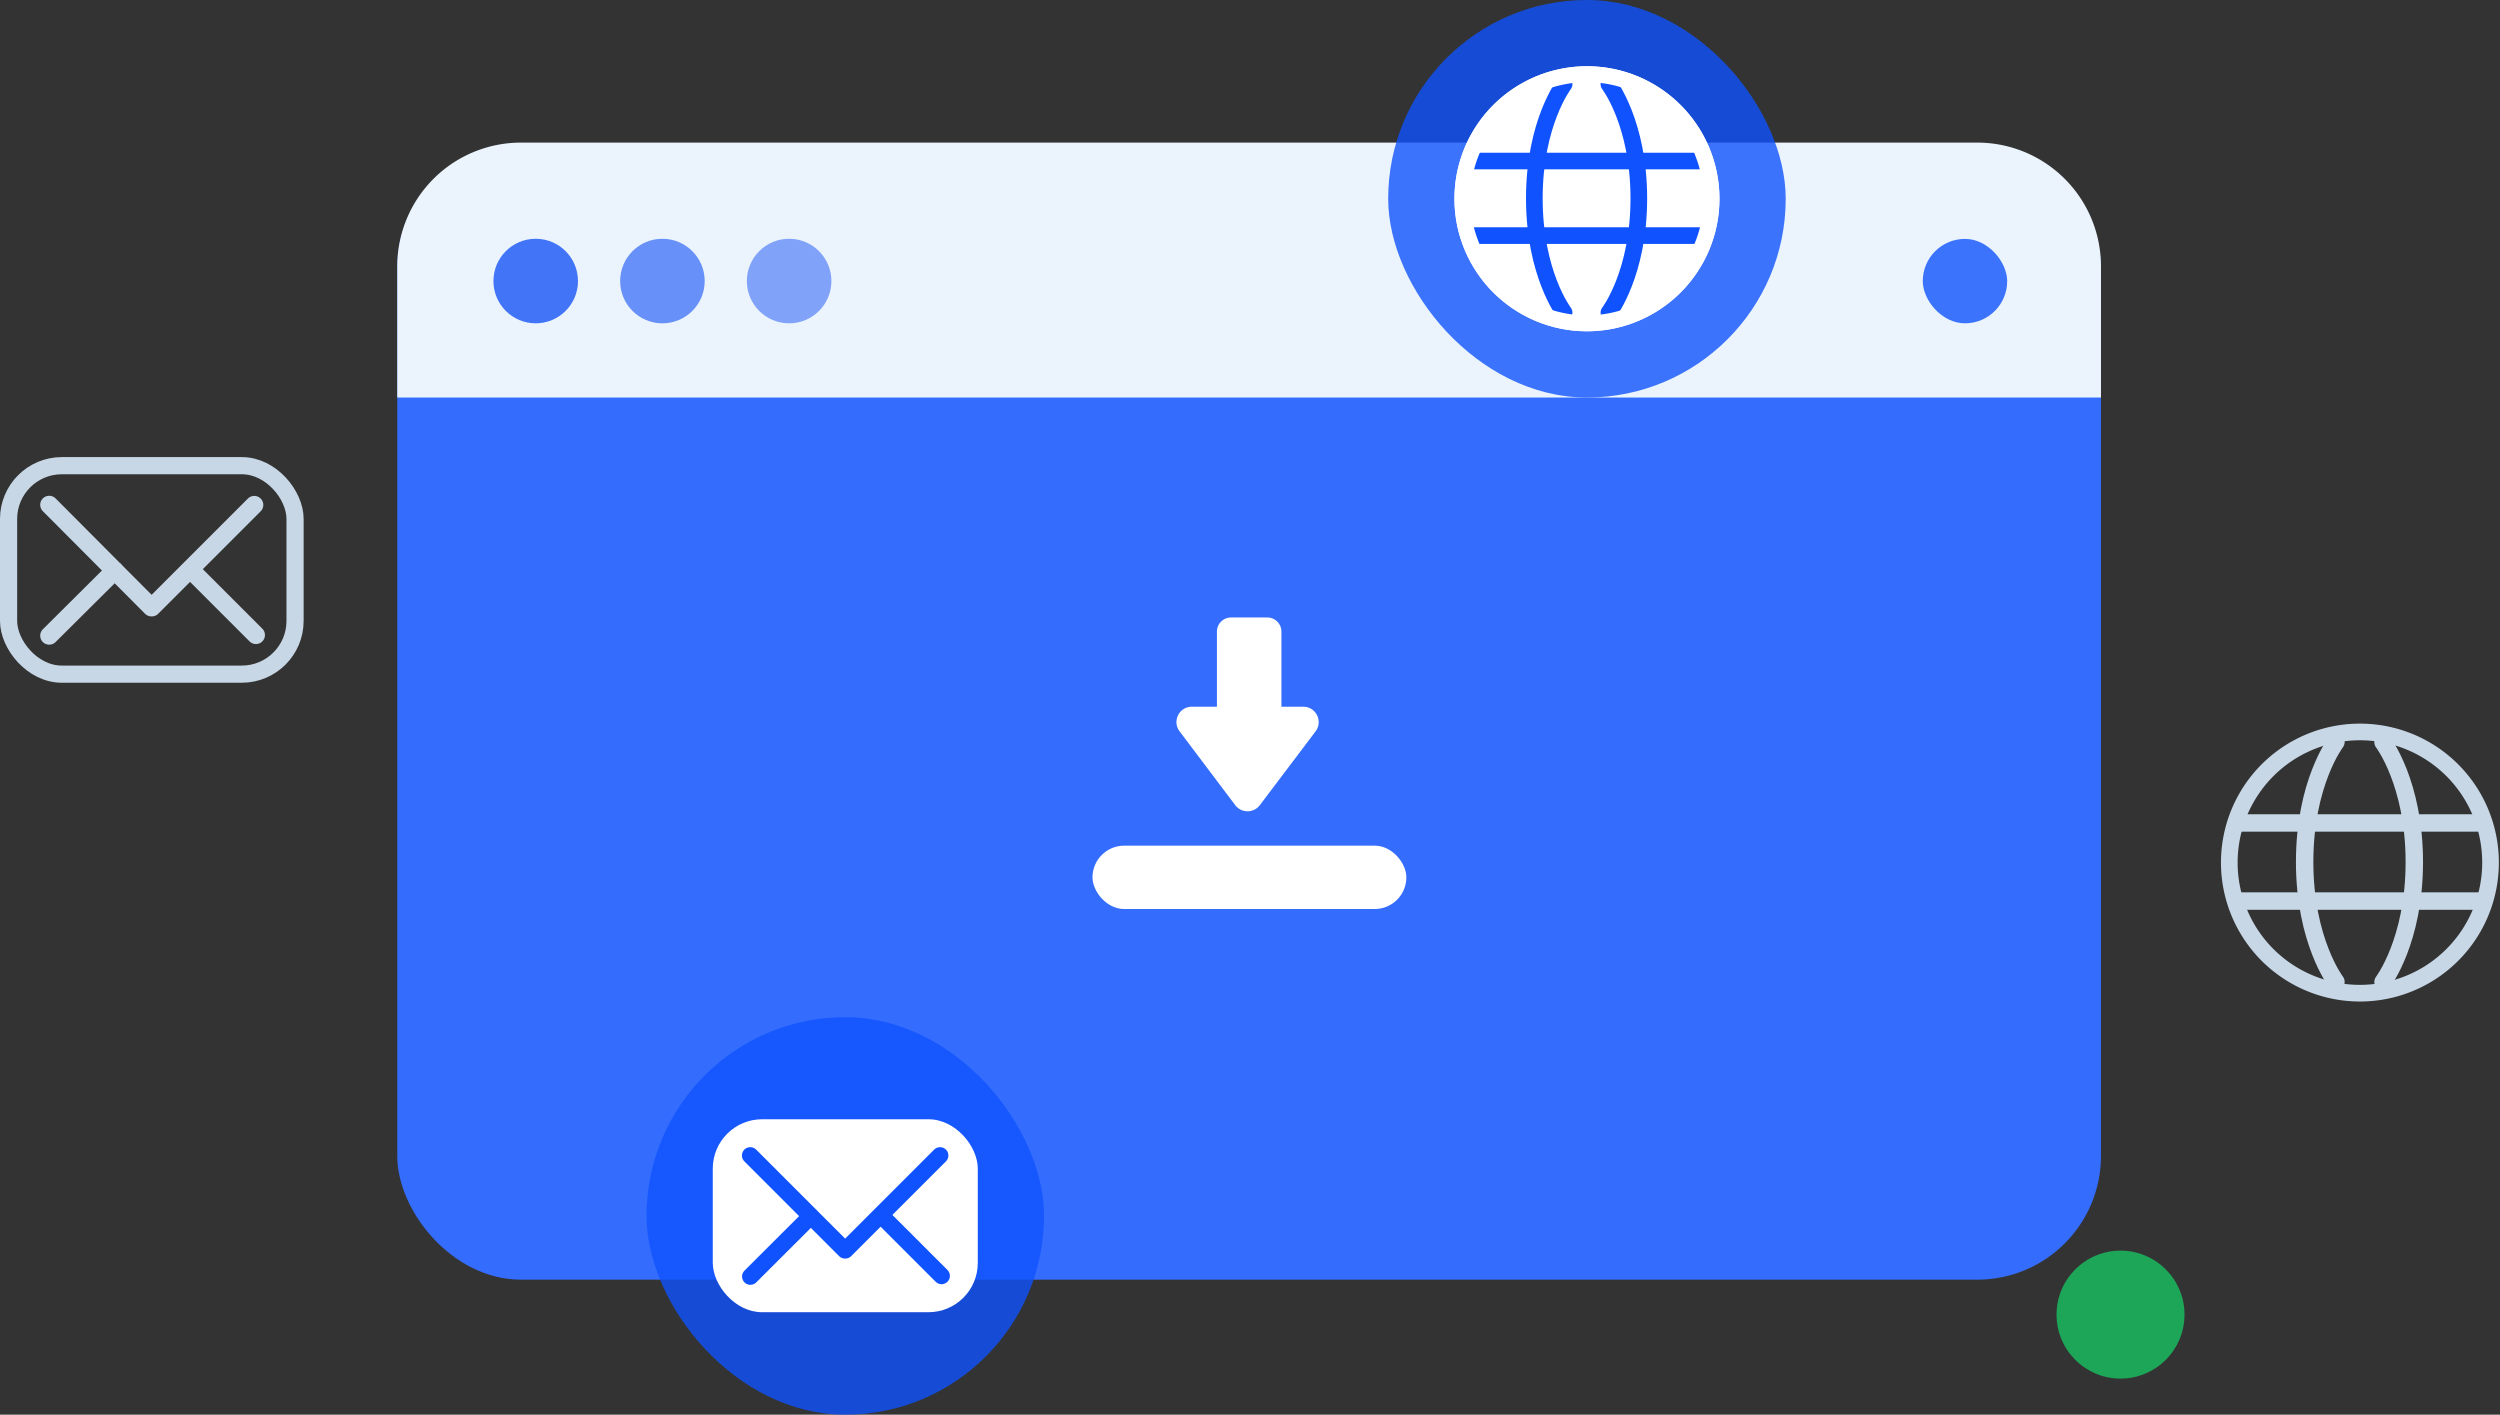 <svg xmlns="http://www.w3.org/2000/svg" fill="none" viewBox="0 0 1981 1121"><rect x="0" y="0" width="1981" height="1121" fill="#333333" stroke="none"/><path stroke="#c7d7e6" stroke-linecap="round" stroke-width="13.8" d="M1774.7 652.1h189.9m-76.3-64s24.8 32.4 24.8 95-24.8 95-24.8 95M1851 588s-24.8 32.4-24.8 95 24.8 95 24.8 95m-76.3-64h189.9"/><path stroke="#c7d7e6" stroke-width="13.2" d="M1870 580a103.5 103.5 0 1 1 0 207 103.5 103.5 0 0 1 0-207Z"/><rect width="1350" height="900" x="314.8" y="114" fill="#346dfe" rx="98"/><path fill="#ebf4fc" d="M314.8 211a98 98 0 0 1 98-98h1154a98 98 0 0 1 98 98v104h-1350z"/><circle cx="424.5" cy="222.7" r="33.5" fill="#4174f7"/><circle cx="524.9" cy="222.7" r="33.5" fill="#6790f8"/><circle cx="625.3" cy="222.7" r="33.5" fill="#80a2f9"/><rect width="66.9" height="66.9" x="1523.6" y="189.3" fill="#1053fe" opacity=".8" rx="33.5"/><path fill="#fff" d="M998.3 638a12.2 12.2 0 0 1-19.5 0l-44.1-58.5c-6-8-.4-19.5 9.7-19.5h88.3c10 0 15.8 11.4 9.8 19.5zm17.1-78h-51.1v-59.5c0-6.2 5-11.2 11.2-11.2h28.7c6.2 0 11.2 5 11.2 11.2z"/><rect width="248.7" height="50.2" x="865.7" y="670.1" fill="#fff" rx="25.1"/><rect width="315" height="315" x="1100" fill="#1053fe" fill-opacity=".8" rx="157.5"/><circle cx="1257.5" cy="157.5" r="105" fill="#fff"/><path stroke="#1053fe" stroke-linecap="round" stroke-width="13.2" d="M1166.7 127.6h181m-72.8-60.9s23.7 30.8 23.7 90.5-23.7 90.5-23.7 90.5m-35.5-181s-23.6 30.8-23.6 90.5 23.6 90.5 23.6 90.5m-72.7-61h181"/><path stroke="#fff" stroke-width="12.6" d="M1257.5 58.8a98.7 98.7 0 1 1 0 197.4 98.7 98.7 0 0 1 0-197.4Z"/><circle cx="1680.3" cy="1041.7" r="50.7" fill="#1da658"/><rect width="315" height="315" x="512.3" y="806" fill="#1053fe" fill-opacity=".8" rx="157.5"/><rect width="210" height="152.9" x="564.8" y="886.9" fill="#fff" rx="39.1"/><path stroke="#1053fe" stroke-linecap="round" stroke-width="13.2" d="m669.8 990.7 75.1-75.1M698.1 963l48 48m-103.5-47.4-48 47.9m75-20.8-75.1-75.1"/><rect width="227" height="165.2" x="6.8" y="369" stroke="#c7d7e6" stroke-width="13.6" rx="42.2"/><path stroke="#c7d7e6" stroke-linecap="round" stroke-width="14.3" d="m120.3 481.3 81.2-81.2M151 451.4l51.8 51.8M91 452l-52 51.7m81-22.4L39 400"/></svg>